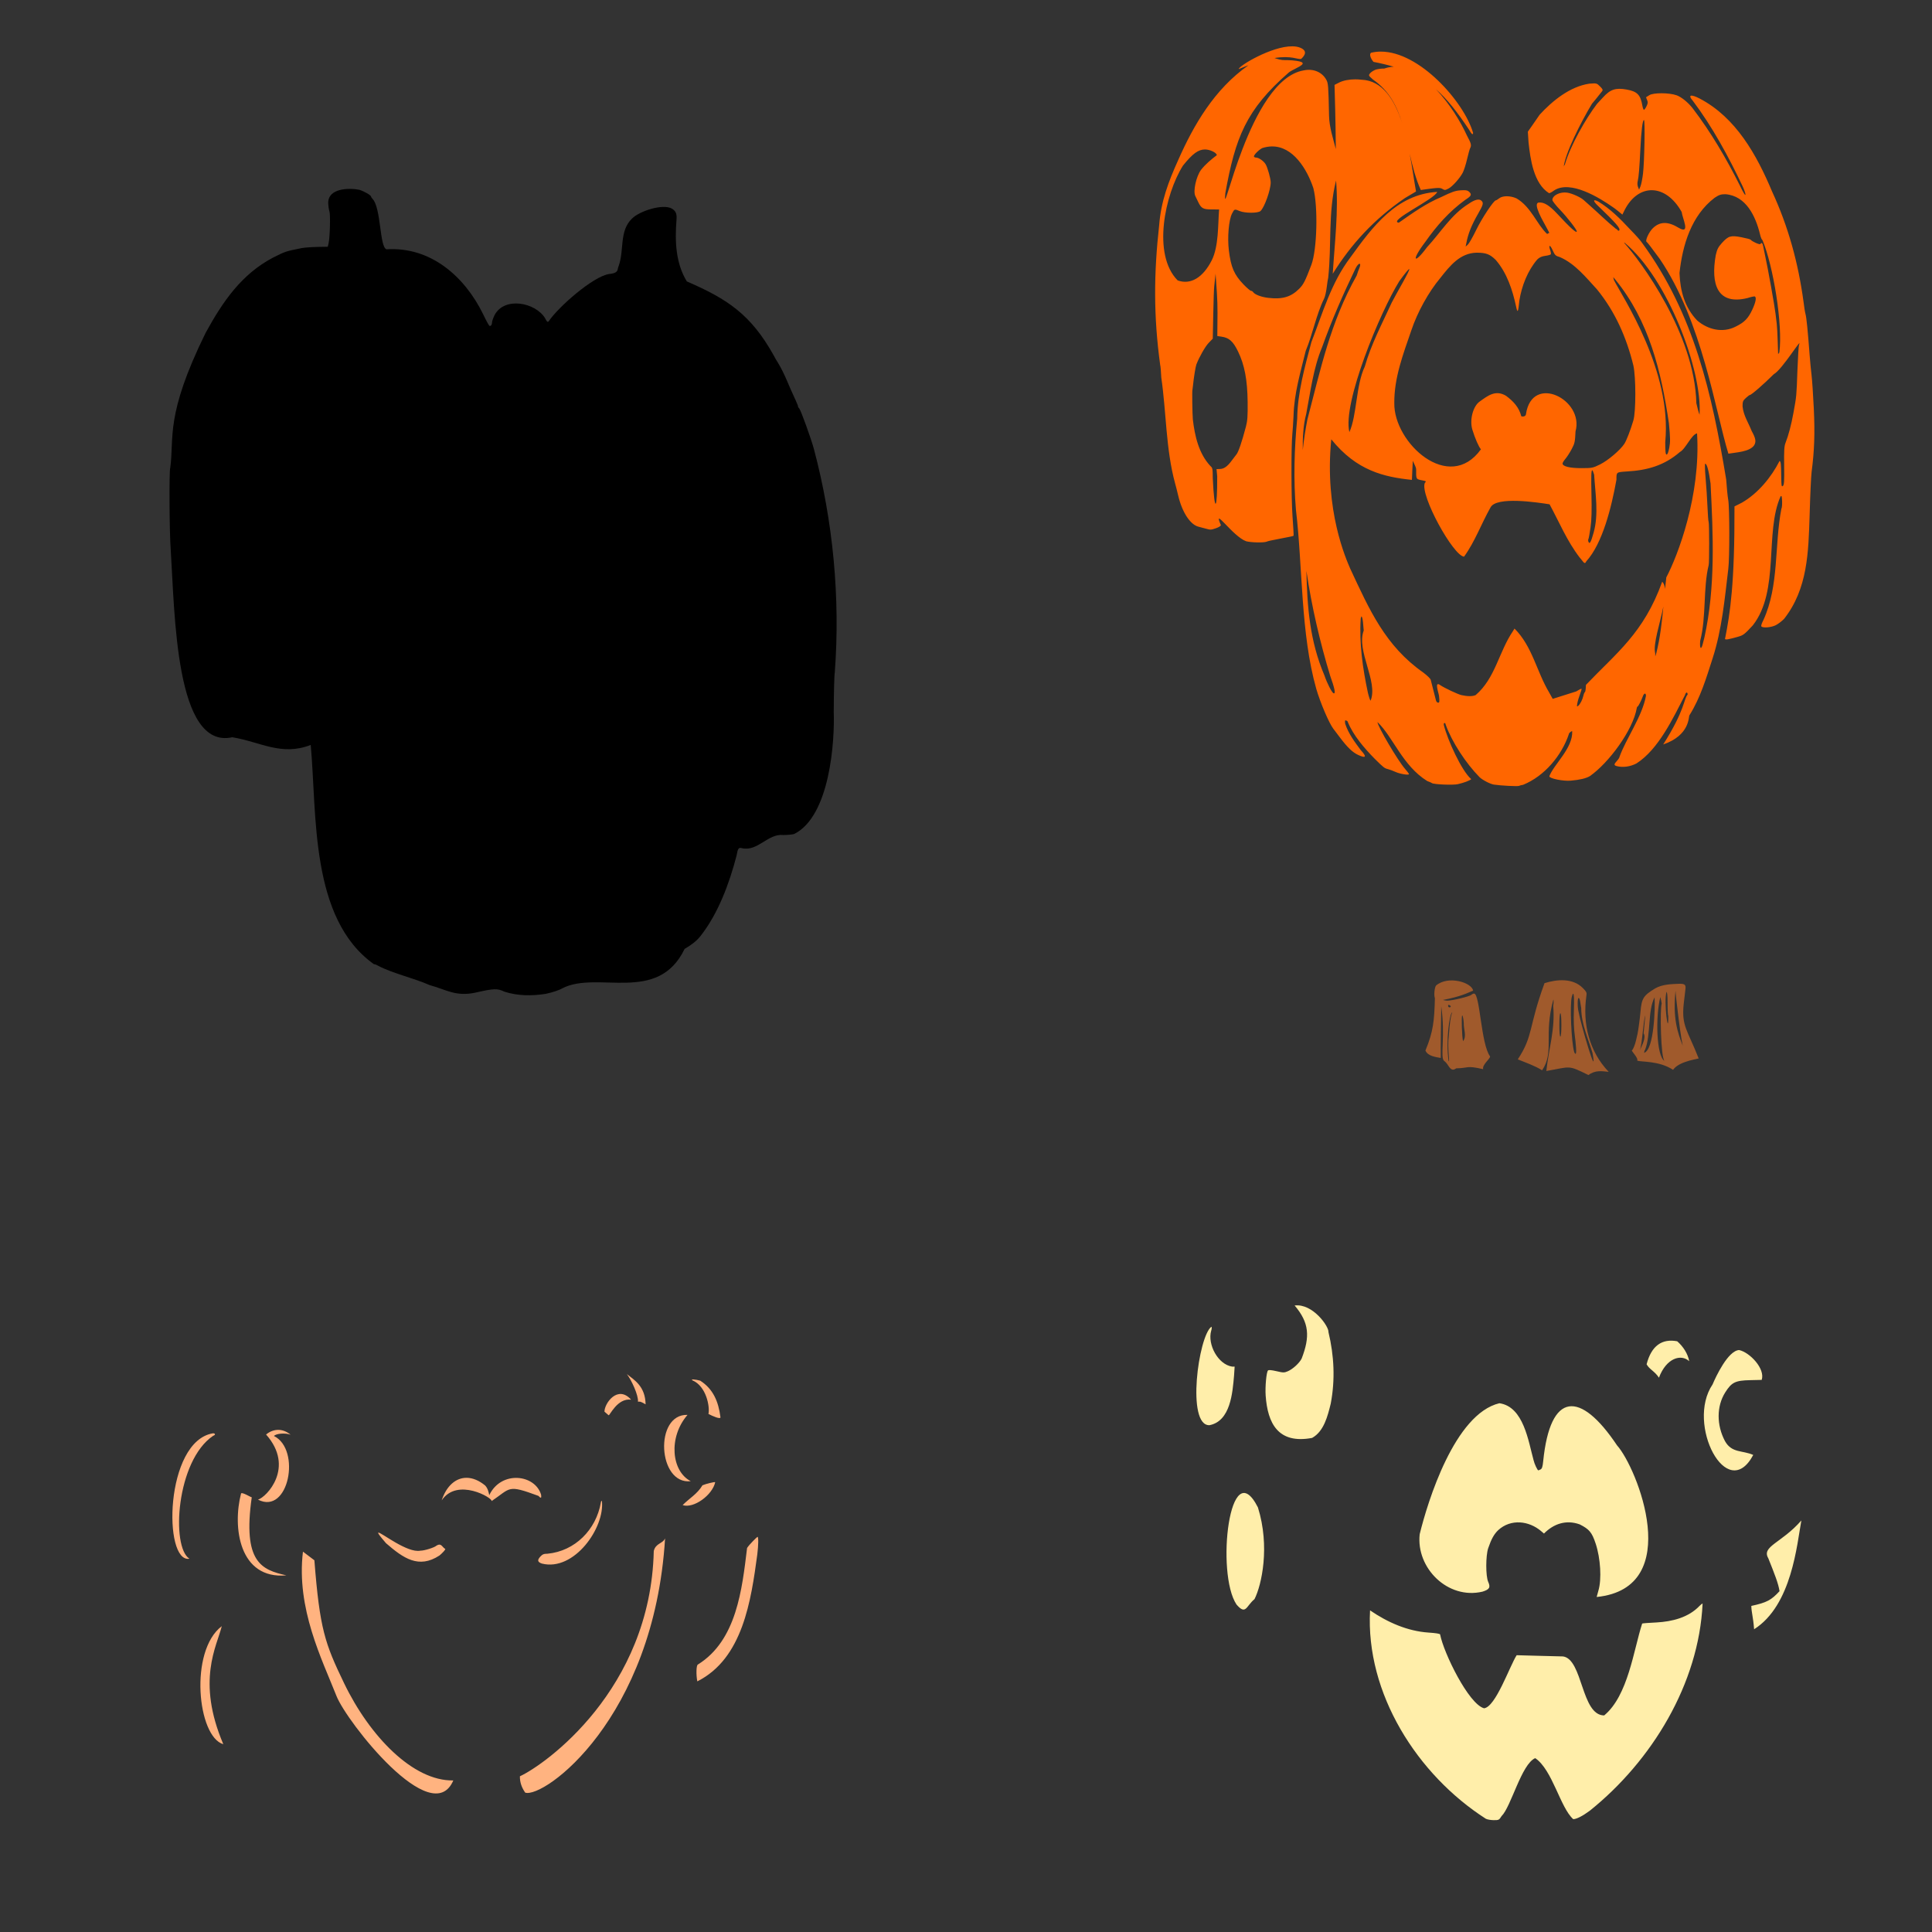 <?xml version="1.0" encoding="UTF-8" standalone="no"?>
<!-- Created with Inkscape (http://www.inkscape.org/) -->

<svg
   xmlns:dc="http://purl.org/dc/elements/1.1/"
   xmlns:cc="http://creativecommons.org/ns#"
   xmlns:rdf="http://www.w3.org/1999/02/22-rdf-syntax-ns#"
   xmlns:svg="http://www.w3.org/2000/svg"
   xmlns="http://www.w3.org/2000/svg"
   xmlns:sodipodi="http://sodipodi.sourceforge.net/DTD/sodipodi-0.dtd"
   xmlns:inkscape="http://www.inkscape.org/namespaces/inkscape"
   width="1080"
   height="1080"
   id="svg2"
   version="1.1"
   inkscape:version="0.47 r22583"
   sodipodi:docname="EeyoreAsTigger.svg">
  <rect width="100%" height="100%" fill="#333333" stroke="none"/>
  <defs
     id="defs4">
    <inkscape:perspective
       sodipodi:type="inkscape:persp3d"
       inkscape:vp_x="0 : 526.18109 : 1"
       inkscape:vp_y="0 : 1000 : 0"
       inkscape:vp_z="744.09448 : 526.18109 : 1"
       inkscape:persp3d-origin="372.04724 : 350.78739 : 1"
       id="perspective10" />
    <inkscape:perspective
       id="perspective2824"
       inkscape:persp3d-origin="0.5 : 0.33333333 : 1"
       inkscape:vp_z="1 : 0.5 : 1"
       inkscape:vp_y="0 : 1000 : 0"
       inkscape:vp_x="0 : 0.5 : 1"
       sodipodi:type="inkscape:persp3d" />
    <inkscape:perspective
       id="perspective3572"
       inkscape:persp3d-origin="0.5 : 0.33333333 : 1"
       inkscape:vp_z="1 : 0.5 : 1"
       inkscape:vp_y="0 : 1000 : 0"
       inkscape:vp_x="0 : 0.5 : 1"
       sodipodi:type="inkscape:persp3d" />
  </defs>
  <sodipodi:namedview
     id="base"
     pagecolor="#ffffff"
     bordercolor="#666666"
     borderopacity="1.0"
     inkscape:pageopacity="0.0"
     inkscape:pageshadow="2"
     inkscape:zoom="0.46018519"
     inkscape:cx="1055.5039"
     inkscape:cy="359.53584"
     inkscape:document-units="px"
     inkscape:current-layer="layer1"
     showgrid="false"
     inkscape:window-width="1024"
     inkscape:window-height="742"
     inkscape:window-x="1148"
     inkscape:window-y="-4"
     inkscape:window-maximized="1" />
  <g
     inkscape:label="Layer 1"
     inkscape:groupmode="layer"
     id="layer1"
     transform="translate(0,27.638)">
    <path
       style="fill:#000000"
       d="m 281.954,526.715 c -3.836,-1.9 -5.92,-1.83 -16.26,0.548 -11.005,2.325 -16.178,-1.68 -25.566,-4.241 -8.518,-3.828 -20.773,-6.54 -28.99,-10.913 -0.617,-0.421 -1.572,-0.765 -2.123,-0.765 -35.846,-25.516 -31.779,-83.516 -35.316,-122.564 -16.463,6.416 -28.212,-1.76 -43.866,-4.29 -31.82,7.037 -32.093,-68.882 -34.394,-104.793 -0.735,-9.081 -0.943,-44.692 -0.267,-45.786 2.317,-17.059 -3.012,-29.126 19.779,-75.496 9.562,-17.444 20.022,-32.769 37.726,-42.075 7.014,-3.502 6.891,-3.461 15.811,-5.256 1.563,-0.315 5.518,-0.621 8.788,-0.68 l 5.946,-0.108 0.467,-1.99 c 0.75,-3.19 1.083,-16.194 0.457,-17.84 -0.311,-0.817 -0.611,-2.881 -0.666,-4.585 -0.148,-8.326 11.511,-8.597 17.388,-7.42 2.776,0.857 6.548,3.042 6.556,3.797 0,0.212 0.324,0.724 0.714,1.137 4.997,4.967 3.948,26.953 7.896,28.327 24.815,-1.579 43.728,15.3 53.964,36.134 1.62,3.416 3.226,6.389 3.569,6.607 0.734,0.466 1.485,-0.535 1.498,-1.995 0.004,-0.567 0.64,-2.357 1.412,-3.979 5.53,-10.453 22.742,-7.072 28.196,1.68 0.985,2.035 1.369,2.39 2.01,1.858 5.286,-7.951 24.875,-25.219 33.901,-26.511 3.187,-0.306 4.514,-1.09 4.768,-2.816 0.068,-0.462 0.309,-1.267 0.537,-1.79 3.113,-8.656 0.178,-19.578 7.478,-26.433 4.126,-4.117 17.065,-8.368 22.196,-5.517 2.317,1.439 2.908,2.937 2.584,6.56 -0.895,11.649 -0.48,23.899 5.798,34.162 22.725,9.814 35.864,18.522 48.61,41.439 0.459,0.938 1.492,2.729 2.295,3.979 1.506,2.345 3.737,6.82 5.385,10.801 1.067,2.579 2.277,5.302 4.544,10.232 0.863,1.876 1.467,3.448 1.343,3.493 -0.124,0.045 0.19,0.557 0.699,1.137 0.901,1.027 6.652,16.971 8.172,22.656 10.719,40.303 14.783,83.211 11.662,124.777 -0.291,1.407 -0.554,11.383 -0.585,22.17 0.575,15.99 -2.007,58.226 -22.164,68.22 -1.094,0.307 -3.813,0.559 -6.042,0.561 -8.58,-0.958 -14.332,9.398 -23.093,7.348 -1.846,-0.525 -2.349,0.149 -2.988,4.002 -4.024,15.56 -10.264,32.498 -20.176,45.081 -2.042,2.609 -4.67,4.744 -8.911,7.239 -15.004,31.135 -48.729,11.843 -68.429,22.056 -1.509,0.943 -5.457,2.255 -9.156,3.045 -7.756,1.233 -15.665,1.191 -23.158,-1.204 z"
       id="path4074"
       sodipodi:nodetypes="cccccccccccscccsccscccssccccsccccccssssscccccccccccc" />
    <path
       id="path3578"
       style="fill:#a05a2c"
       d="m 872.253,538.76 c 0.346,0 0.574,2.558 0.574,6.537 0,3.979 -0.228,6.537 -0.574,6.537 -0.346,0 -0.559,-2.558 -0.559,-6.537 0,-3.979 0.213,-6.537 0.559,-6.537 z m 10.205,-8.53 c 0.298,0 0.673,0.826 0.83,1.842 0.157,1.016 0.438,2.74 0.619,3.835 0.113,9.265 3.904,16.87 6.295,25.015 3.183,17.189 -6.811,-17.059 -7.73,-22.796 -0.71,-2.476 -0.722,-7.896 -0.015,-7.896 z m -3.08,-2.34 c 0.484,-0.145 0.645,2.853 0.438,8.741 -0.221,6.272 -0.048,10.594 0.619,15.67 0.059,0.079 1.665,12.715 -0.438,8.198 -1.62,-5.41 -2.531,-26.678 -1.329,-30.979 0.288,-1.029 0.52,-1.574 0.71,-1.63 z m -15.987,-5.933 c -9.091,24.831 -6.116,29.216 -14.946,42.603 4.366,1.748 9.783,3.658 13.602,6.114 6.972,-10.359 0.755,-19.651 6.31,-39.599 0.191,0.313 0.145,1.979 -0.106,3.699 1.19,12.818 -2.574,24.132 -3.835,36.278 13.878,-2.368 11.784,-3.539 23.537,2.276 3.794,-2.879 7.533,-2.183 11.321,-1.793 -10.945,-11.485 -14.69,-26.859 -12.47,-42.467 0.3,-1.788 0.081,-2.256 -1.993,-4.393 -5.596,-5.633 -14.339,-4.941 -21.422,-2.717 z m 56.333,18.032 c 0.015,-0.012 -0.949,9.999 -0.936,10.009 1.568,2.427 -1.066,7.084 -2.129,9.466 1.358,-3.273 1.947,-16.627 3.065,-19.475 z m 5.208,-10.115 c 0.336,5.728 -0.242,29.098 -5.827,31.039 0,-0.686 0.248,-1.484 0.543,-1.781 3.269,-8.576 1.376,-21.961 5.284,-29.258 z m 3.201,-0.151 c 0.324,1.072 0.572,2.373 0.77,3.684 -1.045,2.832 -0.529,30.564 1.6,32.05 -4.612,-2.701 -5.14,-24.896 -2.37,-35.734 z m 3.487,-2.868 c 0.306,-0.119 0.559,1.991 0.559,6.235 0,3.762 0.178,7.016 0.393,7.231 0.201,12.981 -2.697,-8.461 -0.951,-13.466 z m 5.012,-0.725 c -0.166,0.899 3.35,30.939 4.41,31.706 -3.518,-8.696 -5.955,-16.482 -4.41,-31.706 z m 2.204,-3.835 c -4.682,0.202 -9.472,0.253 -13.632,2.612 -6.537,3.996 -7.505,5.529 -8.152,12.938 -0.336,3.847 -1.283,10.892 -1.676,12.5 -0.191,0.782 -0.539,2.318 -0.785,3.412 -0.578,2.572 -1.674,5.3 -2.28,5.676 -0.745,0.269 3.709,4.345 2.883,5.797 1.915,0.932 12.066,-0.109 20.064,5.178 3.565,-5.237 15.627,-6.199 14.266,-6.477 -6.243,-15.92 -9.697,-17.999 -8.288,-30.646 0.287,-2.658 0.683,-6.021 0.876,-7.488 0.357,-2.72 0.118,-3.54 -3.276,-3.502 z m -121.459,17.69 c 0.017,-0.014 0.041,-0.011 0.06,0 0.021,0.011 0.037,0.034 0.06,0.075 0.323,0.578 0.663,2.474 0.755,4.197 -0.138,3.536 1.777,7.183 -0.377,10.145 -0.655,-2.046 -1.042,-13.985 -0.498,-14.417 z m -5.646,-1.63 c 0.819,-0.254 -0.891,-1.699 -1.819,12.962 -0.986,6.917 0.736,15.076 -0.114,14.227 -1.729,-11.348 0.568,-26.766 1.932,-27.189 z m -1.781,-4.257 c 2.679,1.102 -0.827,2.459 -0.408,0.121 0.102,-0.102 0.246,-0.141 0.408,-0.121 z m -7.156,-10.855 c -0.859,0.949 -1.34,5.491 -0.679,7.111 -0.313,12.572 -0.911,18.75 -5.269,29.212 0,0.027 0,0.05 0,0.075 1.272,3.027 5.424,3.58 8.545,4.137 -0.103,-4.85 0.23,-24.052 0.257,-28.904 2.489,16.742 -0.846,28.793 1.691,30.61 0.456,0.175 1.481,1.361 2.28,2.627 1.508,2.389 2.645,2.775 4.408,1.464 7.325,-0.13 5.322,-1.762 15.056,0.462 -0.584,-2.51 3.67,-5.467 3.905,-7.101 -5.141,-6.813 -5.628,-34.827 -8.937,-35.163 -0.459,0 -1.137,0.306 -1.51,0.679 -0.91,0.91 -10.621,3.281 -13.481,3.291 -0.682,0.002 -1.584,-0.149 -2.461,-0.393 10.164,-1.964 13.131,-3.699 16.891,-5.21 -0.694,-4.513 -13.843,-8.662 -20.695,-2.897 z" />
    <path
       id="path5408"
       style="fill:#ffb380"
       d="m 123.975,881.397 c -18.312,13.84 -13.613,61.84 0.858,65.987 -15.16,-35.526 -3.603,-54.768 -0.858,-65.987 z m 16.755,-72.038 c -0.649,-0.048 -5.366,-3.055 -5.975,-2.148 -4.879,18.76 -1.125,48.174 25.337,45.789 -13.774,-3.079 -24.549,-7.175 -19.362,-43.641 z m -21.681,-35.77 c -27.019,4.411 -27.915,72.79 -13.148,70.111 -10.376,-6.503 -7.381,-54.826 13.253,-68.722 1.398,-0.444 1.33,-1.389 -0.106,-1.389 z m 29.695,0.679 c 16.272,18.347 0.249,35.049 -4.523,36.393 17.155,8.833 24.244,-28.019 8.931,-35.563 1.134,-1.398 6.218,-1.854 9.281,-0.726 -4.872,-4.072 -10.199,-3.064 -13.689,-0.104 z m 20.611,65.472 c -3.844,31.793 10.643,60.162 18.735,80.692 5.673,14.393 53.336,75.209 65.309,47.208 -22.529,0.428 -46.774,-24.713 -61.081,-54.409 -10.653,-22.11 -13.572,-30.146 -16.576,-68.66 -3.187,-2.434 -6.374,-4.85 -6.386,-4.831 z m 202.432,-7.443 c -1.281,3.072 -5.269,2.617 -6.326,7.111 -1.808,77.617 -60.837,119.472 -74.835,125.907 -0.051,3.476 1.053,6.367 2.959,9.134 10.335,3.431 71.99,-40.973 78.201,-142.151 z M 260.963,798.467 c -6.191,-0.103 -11.437,4.59 -14.07,12.636 8.709,-13.033 28.742,-1.278 27.914,0.377 10.955,-7.393 8.602,-9.377 26.178,-2.914 1.369,1.512 1.784,1.336 1.495,-0.634 -3.345,-11.427 -22.317,-13.731 -28.986,0.242 -0.397,-1.889 -0.762,-3.706 -2.265,-5.39 -3.522,-2.897 -7.023,-4.264 -10.266,-4.318 z m 75.499,12.878 c -0.313,0 -0.579,0.449 -0.589,0.996 -2.644,15.103 -14.397,27.094 -29.816,28.563 -2.025,0 -2.804,0.317 -3.97,1.57 -1.865,2.004 -1.632,3.092 0.845,3.94 17.996,4.532 35.279,-20.049 33.53,-35.07 z m -124.911,17.754 c -0.588,0.041 0.514,1.629 4.242,5.933 9.707,8.417 18.256,14.436 29.846,6.881 1.106,-0.865 4.204,-3.846 2.989,-3.846 -1.624,-1.145 -2.054,-3.277 -4.605,-1.706 -1.057,1.057 -6.707,2.838 -9.013,2.838 -7.336,1.47 -21.836,-10.211 -23.46,-10.1 z m 188.246,-28.183 c -0.29,-0.29 -5.464,0.976 -7.111,1.741 -2.98,4.941 -7.229,7.168 -11.092,11.063 6.165,2.083 16.69,-5.626 18.203,-12.803 z m -8.389,-56.765 c -2.348,-0.648 -5.885,-1.052 -4.215,-0.117 7.547,3.243 9.728,14.572 8.836,18.729 2.39,1.282 6.732,3.124 6.714,1.873 -1.118,-8.809 -4.06,-15.825 -11.336,-20.484 z m 31.915,97.207 c 0.661,-5.456 0.719,-9.926 0.128,-9.9 -0.234,0.01 -4.604,4.293 -5.833,6.237 -2.788,22.935 -5.785,51.673 -27.467,65.128 -1.014,0.389 -1.039,5.992 -0.35,9.433 25.443,-12.753 30.069,-45.316 33.522,-70.898 z m -37.169,-40.996 c -10.844,-5.506 -12.677,-24.571 -1.824,-37.074 -18.741,-0.635 -16.664,39.212 1.824,37.074 z m -48.254,-38.871 2.314,2.003 c 0.57,0.493 4.785,-9.738 12.568,-8.704 -7.448,-8.446 -14.927,2.041 -14.882,6.702 z m 12.515,-21.007 c 2.609,3.368 6.528,11.852 6.215,15.431 1.316,0.109 0.677,-0.555 4.267,1.477 -0.213,-10.037 -6.096,-13.434 -10.482,-16.908 z" />
    <path
       id="path5406"
       style="fill:#ffeeaa"
       d="m 927.361,742.505 c 4.116,-11.024 12.389,-13.434 16.908,-9.224 -0.734,-4.263 -3.483,-8.329 -6.703,-11.141 -8.461,-1.581 -14.416,2.426 -17.103,12.862 1.507,2.85 4.555,3.863 6.897,7.503 z m 44.822,-15.459 c -6.227,0.328 -13.018,14.884 -14.84,19.218 -15.032,22.152 8.137,66.825 22.736,39.418 -6.183,-2.709 -11.985,-0.928 -15.806,-7.73 -4.758,-8.994 -4.717,-19.46 0.091,-27.144 3.582,-5.725 5.683,-6.763 14.01,-6.929 3.283,-0.066 6.183,-0.137 6.431,-0.151 2.066,-6.242 -6.65,-15.385 -12.621,-16.682 z m 16.31,116.4 c 3.549,8.892 5.632,14.092 6.278,18.385 -4.595,4.969 -6.987,6.352 -15.776,8.25 0.107,3.854 1.008,5.862 1.562,13.042 21.149,-13.393 23.958,-47.611 26.419,-60.815 -11.127,12.73 -22.439,14.429 -18.483,21.138 z M 839.386,987.574 c 5.363,-5.272 11.1,-29.063 18.807,-32.404 9.656,6.533 13.981,27.669 21.251,34.108 1.837,0 5.255,-1.748 9.351,-4.783 34.629,-27.851 60.895,-70.895 62.966,-115.731 -0.256,0 -1.015,0.576 -1.686,1.279 -6.229,6.57 -15.336,8.792 -24.111,9.279 -4.155,0.191 -7.748,0.467 -7.984,0.613 -4.778,14.73 -7.852,40.282 -21.233,51.36 -12.91,-0.046 -11.884,-31.423 -23.013,-32.983 -0.757,-0.005 -6.899,-0.16 -13.648,-0.344 l -12.272,-0.335 c -4.06,6.486 -11.763,28.927 -18.209,29.666 -8.596,-2.297 -22.568,-30.865 -24.566,-41.264 -0.028,-0.404 -2.385,-0.789 -6.439,-1.051 -11.847,-0.796 -22.962,-5.736 -32.728,-12.419 -2.556,46.495 26.481,91.973 64.704,116.48 0.782,0.425 2.761,0.78 4.398,0.788 2.861,0.015 3.033,-0.074 4.411,-2.256 z m 64.572,-207.206 c -20.681,-30.941 -37.37,-30.118 -41.301,8.797 -0.299,3.034 -0.652,4.17 -1.422,4.583 -0.563,0.301 -1.15,0.548 -1.304,0.548 -0.495,0 -2.191,-3.632 -2.654,-5.685 -2.923,-10.563 -5.531,-29.902 -19.109,-31.834 -25.008,5.96 -40.081,54.94 -44.554,73.231 -2.092,18.878 15.7,36.671 35.107,32.101 3.925,-1.237 4.587,-2.374 3.19,-5.481 -1.433,-3.188 -1.425,-14.648 0.013,-18.845 1.752,-5.114 3.251,-7.812 5.586,-10.055 7.057,-6.469 17.221,-5.274 24.029,0.579 l 1.554,1.325 c 5.367,-5.448 12.313,-7.871 19.947,-5.143 5.386,2.705 6.861,4.476 8.94,10.736 2.751,8.282 3.434,19.952 1.54,26.319 -0.539,1.813 -0.981,3.412 -0.981,3.553 49.639,-5.027 22.515,-72.43 11.419,-84.728 z M 733.474,776.167 c 6.648,-3.678 8.704,-12.279 10.405,-19.106 2.551,-13.33 1.918,-26.914 -1.265,-40.077 0.31,-3.08 -8.811,-16.122 -18.909,-14.848 8.206,9.649 8.668,17.396 3.931,29.666 -1.256,2.531 -4.93,5.897 -7.755,7.106 -1.982,0.848 -2.461,0.844 -6.319,-0.048 -2.8,-0.647 -4.362,-0.777 -4.746,-0.393 -0.891,0.891 -1.644,9.012 -1.303,14.046 1.096,15.528 6.977,27.208 25.961,23.654 l 0,0 z m -32.187,90.103 c 3.99,-7.925 8.741,-29.281 1.909,-51.232 -15.841,-31.221 -23.637,36.775 -11.981,54.264 5.305,6.142 5.292,0.929 10.071,-3.032 z m -11.441,-124.984 0.327,-4.974 -1.394,0 c -7.91,-1.21 -13.856,-12.353 -11.738,-19.992 0.357,-1.024 0.42,-2.037 0.144,-2.313 -7.295,5.318 -14.068,55.38 -1.099,55.051 11.802,-2.282 12.915,-18.175 13.761,-27.772 z" />
    <path
       id="path3666"
       style="fill:#ff6600"
       d="m 818.333,78.676 c -0.504,-4.8e-4 -1.113,0.028 -1.827,0.075 -2.948,0.196 -4.846,0.853 -10.839,3.759 -8.586,3.592 -16.143,9.029 -23.732,14.342 -6.471,-0.843 20.285,-13.233 21.468,-17.225 -22.78,1.353 -36.193,19.558 -48.461,36.549 -10.916,14.357 -15.543,31.232 -21.875,47.464 -3.686,13.836 -7.766,28.355 -7.926,42.814 -1.625,16.841 -2.136,34.032 -0.694,50.967 3.803,32.023 2.554,68.917 11.368,100.061 2.278,7.785 7.136,19.143 9.511,22.238 0.451,0.587 2.078,2.738 3.608,4.771 4.333,5.755 7.122,8.42 10.356,9.919 4.353,2.017 4.865,1.03 1.404,-2.702 -3.412,-4.586 -6.88,-9.168 -8.726,-14.765 -0.247,-1.799 -0.146,-2.09 0.619,-1.797 0.501,0.192 0.87,0.52 0.815,0.725 3.051,7.605 9.367,14.829 14.961,20.547 5.197,5.142 5.51,5.387 7.624,5.918 0.917,0.23 2.776,0.927 4.121,1.54 2.518,1.147 7.534,1.953 7.518,1.208 -0.005,-0.23 -0.994,-1.548 -2.204,-2.929 -4.037,-4.608 -15.399,-23.895 -15.399,-26.133 8.723,8.247 13.974,24.393 27.854,32.971 1.094,0.359 2.245,0.864 2.566,1.117 0.974,0.766 11.73,1.212 14.478,0.604 3.31,-0.733 6.694,-1.999 7.503,-2.808 -5.437,-4.683 -13.244,-21.999 -15.278,-30.103 -0.182,-0.748 -0.039,-1.283 0.332,-1.283 0.349,0 0.634,0.392 0.634,0.861 3.547,9.845 11.366,21.726 19.007,29.469 1.777,1.649 5.954,3.792 7.986,4.106 3.775,0.585 13.225,1.075 13.98,0.725 0.493,-0.229 1.547,-0.498 2.34,-0.604 11.908,-4.865 21.502,-16.222 25.589,-28.382 -0.121,-0.481 1.54,-1.857 1.857,-1.54 0.408,9.52 -10.288,18.465 -12.787,25.151 0,1.257 7.696,2.822 12.017,2.446 5.016,-0.436 8.592,-1.289 10.643,-2.536 10.425,-7.275 24.076,-25.513 26.238,-38.119 0,-0.318 0.188,-0.651 0.423,-0.755 0.474,-0.21 2.08,-3.324 2.959,-5.737 0.699,-1.917 1.736,-2.041 1.736,-0.211 -2.165,11.624 -11.173,23.901 -14.78,34.043 0,0.394 -0.653,1.406 -1.434,2.249 -1.754,1.891 -1.777,2.489 -0.136,2.929 3.406,0.913 7.52,0.356 11.066,-1.495 12.377,-7.948 20.44,-25.323 27.114,-38.225 0.43,-1.715 1.464,-1.899 1.464,-0.257 -2.253,2.496 -1.338,8.513 -13.663,27.884 15.128,-5.179 14.112,-15.683 14.659,-16.289 6.173,-9.831 9.425,-20.843 12.953,-31.809 5.269,-16.28 6.752,-33.186 8.786,-50.046 0.769,-6.142 0.735,-34.409 -0.045,-38.633 -0.34,-1.84 -0.851,-6.945 -1.132,-11.338 -8.013,-48.409 -18.031,-92.565 -46.845,-132.036 -1.052,-1.591 -3.389,-4.228 -7.111,-8.031 -5.274,-5.686 -10.86,-11.253 -17.527,-15.293 -2.993,-1.561 -3.169,-0.504 -0.362,2.189 10.535,10.108 13,12.982 12.002,13.98 -0.235,0.235 -0.598,0.154 -0.815,-0.181 -0.217,-0.335 -0.707,-0.705 -1.072,-0.83 -5.107,-4.099 -9.73,-8.775 -14.659,-13.089 -1.238,-1.055 -2.674,-2.339 -3.201,-2.853 -1.593,-1.556 -6.541,-3.798 -9.3,-4.212 -3.958,-0.594 -8.273,1.551 -8.273,4.121 0,0.563 2.006,3.108 4.454,5.646 3.788,3.928 9.194,10.895 9.194,11.851 0,1.341 -3.536,-1.831 -10.945,-9.813 -4.322,-4.657 -7.396,-6.549 -10.19,-6.28 -3.923,0.272 2.655,10.958 4.152,13.874 l 1.63,3.05 -1.238,0.649 c -5.702,-5.32 -8.94,-15.146 -17.12,-19.898 -3.415,-1.556 -7.703,-1.574 -9.647,-0.045 -0.795,0.625 -1.654,1.149 -1.917,1.162 -1.188,0.06 -7.783,10.01 -10.93,16.501 -1.909,3.936 -4.025,7.645 -4.695,8.243 l -1.223,1.087 0.332,-1.706 c 1.056,-5.57 2.897,-10.192 6.688,-16.773 2.793,-4.848 3.065,-5.903 1.872,-7.095 -1.325,-1.325 -3.692,-0.769 -7.277,1.706 -9.794,6.085 -15.639,16.064 -23.204,24.215 -7.385,10.009 -9.01,7.629 -1.012,-2.899 6.307,-8.99 13.393,-17.065 22.343,-23.536 3.509,-2.245 3.873,-3.024 2.144,-4.589 -0.667,-0.604 -1.356,-0.844 -2.868,-0.845 z m 89.811,29.348 c 24.165,20.024 43.48,71.37 41.924,96.181 -0.46,-1.049 -1.268,-3.96 -1.796,-6.461 -0.95,-39.051 -31.374,-79.7 -40.354,-89.614 0.043,-0.071 0.129,-0.108 0.226,-0.106 z m -41.848,1.812 c 0.289,-0.017 0.9,0.764 1.615,2.355 1.291,2.871 1.632,3.188 4.106,3.91 8.416,3.621 14.643,11.44 20.728,18.041 10.165,12.492 16.506,26.899 20.335,42.573 1.45,6.59 1.439,25.822 -0.015,30.692 -1.653,5.536 -3.859,11.246 -5.057,13.074 -2.275,3.47 -9.122,9.291 -13.466,11.443 -4.163,2.062 -4.488,2.114 -10.553,2.129 -6.467,0.016 -10.51,-0.981 -10.507,-2.597 4.8e-4,-0.407 0.72,-1.582 1.6,-2.612 0.88,-1.03 2.454,-3.464 3.487,-5.405 1.72,-3.23 1.89,-4.067 2.159,-9.919 4.978,-17.751 -24.24,-32.486 -27.687,-9.722 -0.029,1.102 -1.357,1.725 -2.627,1.238 -1.191,-4.82 -4.305,-8.301 -8.515,-11.413 -5.885,-3.54 -10.218,-0.042 -14.704,3.17 -3.754,2.556 -5.788,10.304 -4.137,15.731 1.472,4.838 3.6,9.721 4.801,10.99 -17.86,24.888 -48.818,-3.693 -48.43,-25.815 -0.143,-14.1 4.987,-27.474 9.496,-40.595 3.418,-10.24 9.618,-21.453 16.244,-29.378 5.467,-6.943 11.066,-13.921 20.275,-14.115 5.273,0 7.474,0.847 10.719,4.091 6.265,7.25 9.365,16.821 11.353,26.042 0.827,3.923 1.157,3.295 1.827,-3.412 1.301,-8.127 4.646,-16.717 10.024,-22.947 1.197,-1.17 2.488,-1.745 4.469,-2.008 1.529,-0.203 2.914,-0.593 3.08,-0.861 0.165,-0.268 0.02,-1.282 -0.317,-2.249 -0.558,-1.601 -0.591,-2.414 -0.302,-2.431 z m -106.326,9.964 c 0.237,-0.007 0.393,0.202 0.393,0.664 0,0.463 -0.23,1.284 -0.498,1.827 -0.269,0.543 -0.935,2.387 -1.479,4.106 -14.691,26.156 -20.095,52.08 -27.536,80.451 -1.123,5.615 -1.977,11.325 -2.597,17.105 -0.103,-7.029 0.269,-13.926 1.917,-20.154 2.408,-12.417 3.942,-25.577 8.907,-37.41 5.32,-14.916 11.766,-29.638 18.66,-43.932 0.765,-1.596 1.712,-2.642 2.234,-2.657 z m 27.763,2.974 c 1.038,-0.132 -7.239,13.751 -9.722,18.69 -5.38,11.783 -11.417,23.053 -15.082,35.809 -4.98,10.417 -4.417,27.498 -8.62,36.64 -3.962,-16.176 17.152,-67.082 27.929,-84.406 3.53,-4.799 5.12,-6.685 5.495,-6.733 z m 114.086,4.484 1.178,1.419 c 18.814,23.113 25.577,50.868 29.937,80.269 0.78,8.251 0.817,10.44 0.211,13.663 -0.464,2.469 -1.005,3.85 -1.495,3.85 -0.594,0 -0.762,-1.54 -0.77,-6.975 3.882,-39.861 -23.833,-81.041 -28.714,-90.611 l -0.347,-1.615 z m -50.77,69.204 c -0.096,0.057 -0.213,0.127 -0.287,0.166 0.145,-0.028 0.246,-0.085 0.287,-0.166 z m 97.616,18.161 c 2.145,34.754 -10.804,68.436 -17.195,80.511 -0.262,2.148 -0.479,4.314 -0.694,6.477 -0.177,-1.75 -0.672,-3.163 -1.585,-4.106 -10.307,28.762 -25.669,39.885 -42.633,57.7 0,1.061 -0.24,3.777 -0.528,3.955 -0.289,0.178 -0.685,1.101 -0.891,2.038 -0.491,2.238 -1.791,4.787 -2.899,5.707 -0.787,0.653 -0.845,0.493 -0.483,-1.495 0.224,-1.232 0.901,-3.486 1.495,-5.012 0.594,-1.526 0.962,-2.888 0.83,-3.019 -0.132,-0.132 -1.47,0.541 -2.974,1.495 l -13.134,4.152 -2.023,-3.623 c -7.054,-11.832 -9.34,-25.714 -19.339,-35.674 -0.071,0.123 -0.437,0.733 -0.815,1.359 -7.96,11.641 -9.875,26.395 -20.894,35.825 -1.671,0.782 -4.525,0.789 -7.956,0.015 -2.031,-0.458 -9.648,-4.052 -11.851,-5.586 -3.461,-2.494 -0.897,4.23 -0.679,6.009 0.351,3.28 0.284,3.804 -0.498,3.804 -0.499,0 -1.043,-0.565 -1.208,-1.268 -0.951,-3.846 -1.967,-7.676 -2.929,-11.519 -0.155,-0.625 -1.978,-2.407 -4.046,-3.97 -21.321,-14.9 -30.181,-35.048 -41.003,-58.273 -2.133,-5.043 -14.506,-32.324 -10.538,-72.193 14.219,17.651 29.577,21.073 45.079,22.69 l 0.257,-6.084 c 0.061,-1.508 0.151,-3.123 0.242,-4.589 1.02,2.109 1.869,3.988 1.857,4.635 0,5.94 -0.249,5.556 3.865,6.386 1.777,0.358 1.841,0.438 0.966,1.404 -2.71,6.96 16.027,40.846 21.966,41.154 6.123,-8.452 9.676,-18.481 14.78,-27.506 3.245,-6.342 26.203,-2.819 33.017,-1.751 5.445,10.045 9.699,20.466 16.818,29.741 1.886,2.02 2.736,4.413 3.699,2.159 9.163,-10.127 14.095,-30.292 16.863,-45.638 0.007,-4.353 -0.189,-4.199 5.978,-4.635 11.241,-0.625 20.797,-3.314 29.514,-10.885 3.116,-1.579 6.529,-9.909 9.571,-10.387 z m 4.544,16.954 c 0.976,0 2.019,3.862 3.004,11.081 1.449,28.554 2.808,57.971 -3.457,86.112 -0.213,0.782 -0.614,2.39 -0.906,3.563 -0.925,3.718 -1.826,2.568 -1.419,-1.812 3.458,-13.254 1.573,-29.488 4.725,-42.241 0.384,-0.646 0.369,-23.549 -0.015,-24.17 -0.185,-0.299 -0.473,-4.094 -0.649,-8.439 -0.176,-4.345 -0.644,-11.547 -1.042,-16.003 -0.397,-4.455 -0.508,-8.092 -0.242,-8.092 z m -63.15,3.669 c 0.252,0.041 0.606,0.909 1.072,2.461 0.653,10.62 2.659,22.089 -0.317,32.518 -1.492,5.363 -2.237,6.615 -2.899,4.891 -0.182,-0.474 -0.173,-1.114 0.015,-1.419 0.189,-0.305 0.724,-3.189 1.178,-6.416 0.616,-4.38 0.737,-9.235 0.513,-19.143 -0.206,-9.116 -0.118,-12.982 0.438,-12.893 z m -159.769,56.235 c 2.961,20.254 7.687,40.118 13.24,58.515 2.6,7.256 3.214,10.336 1.963,9.919 -0.941,-0.314 -3.651,-5.579 -5.133,-9.994 -8.222,-19.23 -9.66,-38.593 -10.07,-58.44 z m 199.549,19.913 c -0.835,8.821 -1.813,17.637 -3.986,26.193 l -0.543,1.706 -0.045,-1.751 c -1.286,-4.971 2.648,-16.516 4.574,-26.148 z m -168.782,5.556 c 0.113,-0.045 0.237,0.236 0.453,0.8 0.251,0.656 0.613,3.843 0.815,7.095 -4.264,11.302 8.207,28.591 3.85,39.176 -0.242,0 -0.928,-1.985 -1.51,-4.408 -2.901,-13.635 -4.914,-27.54 -4.016,-41.516 0.19,-0.727 0.295,-1.102 0.408,-1.147 z M 722.484,-1.744 c -11.639,-0.17 -30.33,11.141 -30.012,12.727 1.922,-0.809 3.725,-1.51 5.435,-2.144 -19.006,13.291 -30.665,33.428 -39.312,53.05 -5.445,12.019 -9.627,23.227 -10.613,36.338 -2.995,26.985 -3.201,50.601 0.574,78.201 0.182,0.469 0.456,3.603 0.604,6.96 2.856,19.566 2.503,40.035 7.745,59.27 0.284,0.938 1.07,4.01 1.736,6.824 2.181,9.217 6.67,16.114 11.277,17.301 1.121,0.289 2.937,0.77 4.031,1.072 2.8,0.772 2.911,0.768 5.873,-0.242 1.513,-0.516 2.657,-1.256 2.657,-1.721 -4.873,-11.022 6.607,6.352 14.131,9.043 2.871,0.735 9.871,0.875 11.443,0.226 0.862,-0.355 2.174,-0.654 6.824,-1.54 6.406,-1.22 8.032,-1.57 8.228,-1.766 0.115,-0.116 -0.143,-4.935 -0.574,-10.719 -0.748,-10.039 -0.804,-39.526 -0.091,-46.332 0.164,-1.563 0.454,-6.041 0.649,-9.949 0.317,-12.543 3.867,-24.313 6.824,-36.383 3.918,-9.386 5.804,-20.069 10.296,-29.258 0.485,-0.929 1.13,-3.755 1.434,-6.265 0.304,-2.51 0.68,-4.905 0.83,-5.329 1.999,-18.736 -0.182,-36.205 4.393,-54.363 1.428,17.442 -0.786,34.761 -1.857,52.159 10.126,-16.347 22.994,-30.495 40.354,-42.331 3.283,-1.925 6.076,-3.584 6.205,-3.684 -1.019,-5.497 -2.034,-13.125 -3.563,-21.166 1.577,6.952 3.312,13.904 6.22,20.35 4.922,-0.681 10.292,-1.611 11.609,-0.861 1.864,1.063 1.819,1.073 3.88,0.045 2.11,-1.053 6.256,-5.661 7.941,-8.816 0.659,-1.235 1.748,-4.612 2.415,-7.503 0.668,-2.891 1.451,-5.692 1.736,-6.235 0.863,-1.643 0.615,-2.614 -1.812,-7.141 -3.655,-8.018 -9.869,-18.046 -17.316,-25.846 6.296,5.529 12.034,12.836 18.584,22.736 1.364,2.45 2.189,3.072 2.189,1.63 -5.131,-17.398 -29.983,-45.471 -51.646,-45.381 -1.836,0.008 -3.644,0.213 -5.42,0.649 -0.974,0.808 -0.398,2.933 1.389,5.088 4.126,0.799 7.879,1.694 11.338,2.717 -1.755,0.064 -3.511,0.392 -5.254,1.011 -1.566,9.6e-4 -3.125,0.181 -4.665,0.559 -1.236,0.43 -2.712,1.357 -3.276,2.053 -1.014,1.253 -0.999,1.285 1.661,3.608 8.939,6.154 13.315,14.795 16.244,24.351 -4.236,-13.068 -10.979,-23.891 -22.751,-24.321 -1.139,-0.142 -2.302,-0.211 -3.442,-0.211 -3.419,-4.8e-4 -6.694,0.616 -8.967,1.751 l -2.657,1.344 0.377,13.919 c 0.145,5.315 0.269,13.881 0.347,21.981 -1.478,-5.826 -3.651,-12.138 -3.789,-18.675 -0.358,-16.887 -0.446,-18.15 -1.57,-20.154 -2.408,-4.293 -7.309,-6.31 -12.56,-5.178 -30.743,5.076 -45.838,88.87 -43.856,68.69 5.621,-31.128 11.496,-46.614 35.477,-67.498 0.396,-0.382 2.358,-1.504 4.363,-2.491 5.179,-2.55 4.554,-3.662 -2.431,-4.303 -0.916,-0.084 -1.869,-0.132 -2.853,-0.136 -0.328,-10e-4 -0.662,0.008 -0.996,0.015 -2.4,0.048 -4.299,-0.587 -6.054,-1.193 9.613,-1.51 12.918,0.949 14.9,0.513 2.291,-2.134 3.497,-4.551 -0.408,-6.22 -1.299,-0.555 -2.806,-0.806 -4.469,-0.83 z M 710.95,54.219 c 11.88,-0.177 19.717,12.761 23.219,23.294 2.704,10.456 2.077,34.504 -1.117,42.92 -3.45,9.09 -4.414,10.966 -6.809,13.361 -4.598,4.598 -9.356,5.991 -17.286,5.073 -3.895,-0.451 -7.577,-1.859 -8.454,-3.231 -0.25,-0.391 -0.789,-0.71 -1.193,-0.71 -0.404,0 -2.284,-1.602 -4.167,-3.563 -5.267,-5.485 -7.04,-9.601 -8.198,-19.007 -0.894,-7.261 -0.056,-17.036 1.766,-20.607 1.326,-2.599 1.379,-2.615 4.242,-1.419 3.027,1.265 10.272,1.265 11.67,0 2.213,-2.003 5.723,-11.871 5.707,-16.033 -0.008,-2.104 -1.76,-8.354 -2.853,-10.145 -1.095,-1.795 -3.822,-3.699 -5.299,-3.699 -0.48,0 -1.012,-0.216 -1.178,-0.483 -0.431,-0.698 2.467,-3.739 4.605,-4.831 1.862,-0.606 3.647,-0.896 5.344,-0.921 z m -37.334,1.691 c 2.781,0 6.582,1.85 6.582,3.201 -3.109,2.371 -6.252,4.949 -8.816,8.198 -2.72,3.685 -4.523,11.921 -3.201,14.614 0.267,0.543 0.977,2.01 1.57,3.261 1.726,3.639 2.752,4.236 7.533,4.257 l 4.197,0.015 c -0.669,8.628 -0.187,20.587 -4.106,28.427 -4.948,9.747 -11.884,13.832 -19.052,11.232 -14.319,-14.46 -7.18,-48.03 2.959,-64.176 5.37,-6.681 8.573,-9.028 12.334,-9.028 z m 5.903,69.445 c 0.464,6.81 1.132,14.46 1.072,22.071 l -0.106,12.787 2.28,0.332 c 4.299,0.603 6.513,2.565 9.269,8.213 3.674,7.526 5.275,15.904 5.405,28.352 0.082,7.895 -0.098,10.48 -0.951,13.708 -2.32,8.777 -4.211,14.294 -5.344,15.61 -0.412,0.478 -1.577,2.004 -2.582,3.382 -2.394,3.284 -4.319,4.66 -6.627,4.725 l -1.887,0.06 0.377,4.031 c 0.093,19.099 -1.525,21.374 -2.476,1.087 -0.023,-5.325 -0.121,-5.87 -1.313,-6.824 -6.549,-7.022 -8.743,-16.843 -9.828,-26.042 -0.276,-2.787 -0.464,-16.486 -0.226,-16.486 0.037,0 0.181,-1.16 0.317,-2.566 0.41,-4.223 1.41,-10.442 1.872,-11.655 1.588,-4.168 4.944,-10.073 6.884,-12.092 l 2.295,-2.37 0.272,-13.798 c 0.15,-7.588 0.394,-14.566 0.543,-15.504 0.132,-0.826 0.452,-3.866 0.755,-7.02 z M 971.03,328.462 c 3.478,-0.943 3.946,-1.289 8.799,-6.508 15.162,-19.343 6.528,-51.897 15.507,-72.077 0.609,-0.609 0.763,-0.12 0.867,2.743 0.069,1.916 -0.111,3.783 -0.4,4.149 -3.976,20.556 -1.161,42.85 -10.081,62.292 -0.837,1.537 -1.35,3.073 -1.14,3.413 0.653,1.056 5.427,0.699 8.03,-0.601 1.342,-0.67 3.458,-2.269 4.701,-3.553 13.208,-16.817 13.608,-37.199 14.273,-57.759 0.308,-11.099 0.813,-22.099 1.121,-24.444 1.54,-11.72 1.881,-21.573 1.222,-35.366 -0.363,-7.593 -0.926,-15.98 -1.252,-18.638 -0.326,-2.658 -0.805,-7.646 -1.065,-11.085 -1.059,-14.002 -1.772,-21.136 -2.301,-23.023 -0.307,-1.094 -0.806,-4.164 -1.109,-6.822 -2.983,-22.086 -8.615,-42.358 -17.62,-61.814 -8.601,-20.518 -20.218,-41.291 -40.361,-51.867 -5.021,-2.64 -6.866,-2.107 -3.963,1.145 11.09,14.753 19.974,31.175 27.862,47.821 0.982,2.081 1.698,4.234 1.591,4.785 -0.111,0.573 -1.383,-1.531 -2.975,-4.921 -7.591,-15.175 -16.243,-29.989 -26.555,-43.476 -2.569,-3.293 -6.317,-6.312 -8.999,-7.249 -4.164,-1.454 -12.884,-1.487 -15.162,-0.059 -0.904,0.567 -1.717,1.075 -1.807,1.129 -0.09,0.054 0.137,0.758 0.505,1.565 0.544,1.193 0.49,1.842 -0.29,3.484 -0.527,1.11 -1.179,2.018 -1.449,2.018 -0.27,0 -0.671,-1.061 -0.89,-2.358 -1.017,-6.021 -2.872,-7.913 -8.795,-8.971 -6.178,-1.104 -9.166,-0.095 -13.292,4.49 -0.976,1.084 -2.45,2.675 -3.276,3.535 -6.356,8.36 -14.717,23.06 -17.826,33.483 0,0.233 -0.192,0.615 -0.426,0.85 -0.234,0.234 -0.426,0.895 -0.426,1.469 0.554,-7.619 9.692,-25.635 15.882,-35.908 0.291,-0.259 3.846,-4.641 5.6,-6.902 0.615,-0.793 0.447,-1.209 -1.117,-2.773 -1.814,-1.814 -1.9,-1.836 -5.968,-1.528 -10.805,1.591 -20.614,9.554 -27.763,17.339 -0.776,1.159 -2.579,3.77 -4.007,5.802 l -2.597,3.695 0.384,5.957 c 1.006,9.3 2.818,23.034 11.486,28.435 0.431,0 1.693,-0.693 2.804,-1.541 9.171,-6.006 25.527,4.228 32.673,9.215 0.52,0.313 1.97,1.405 3.223,2.428 l 2.278,1.859 1.325,-2.712 c 7.673,-14.779 22.845,-14.758 31.829,1.267 0.325,3.381 5.147,12.791 -1.582,8.889 -6.051,-3.723 -10.605,-3.669 -14.56,0.172 -2.198,2.134 -4.413,6.985 -3.478,7.615 0.483,0.325 2.409,2.825 7.307,9.484 23.81,34.968 31.122,85.237 38.411,108.929 4.125,-0.724 11.844,-0.97 14.404,-4.693 1.206,-2.041 0.885,-3.876 -1.401,-8.022 -1.849,-4.712 -4.548,-8.504 -5.084,-13.713 0,-2.694 0.204,-3.216 1.847,-4.711 1.016,-0.925 1.999,-1.669 2.184,-1.655 0.784,0.062 7.422,-5.69 13.42,-11.627 4.866,-2.703 16.267,-21.718 14.098,-16.343 -0.229,0.703 -0.627,7.163 -0.884,14.354 -0.511,14.311 -0.498,14.168 -2.217,23.591 -1.215,6.659 -2.806,12.685 -4.429,16.77 -0.731,1.841 -0.877,4.281 -0.767,12.829 0.114,8.793 -0.01,10.673 -0.714,11.26 -0.745,0.618 -0.858,-0.021 -0.914,-5.154 -0.077,-7.099 -0.235,-8.583 -0.936,-8.817 -4.639,9.113 -12.085,18.18 -21.122,23.354 l -4.078,2.054 c 0.144,43.18 -2.412,59.642 -5.298,74.138 0.467,0.467 1.593,0.281 6.743,-1.115 l 9e-5,0 z m 22.947,-158.287 c -0.027,-0.156 -0.131,-3.354 -0.231,-7.106 -0.099,-3.752 -0.338,-8.101 -0.529,-9.664 -0.192,-1.563 -0.501,-4.121 -0.687,-5.685 -0.558,-4.682 -4.31,-25.655 -5.695,-31.834 -0.491,-2.189 -1.028,-4.811 -1.193,-5.827 -0.301,-1.844 -0.935,-2.353 -1.597,-1.281 -0.331,0.535 -4.68,-1.405 -5.442,-2.428 -0.18,-0.242 -2.515,-0.862 -5.189,-1.377 -5.935,-1.144 -7.292,-0.734 -10.923,3.304 -2.032,2.261 -2.645,3.489 -3.396,6.816 -2.829,16.136 0.884,28.008 17.769,23.886 1.992,-0.655 3.846,-1.052 4.121,-0.882 0.976,0.603 0.476,3.212 -1.388,7.243 -2.321,5.019 -4.418,7.174 -9.334,9.595 -7.259,3.711 -15.443,1.726 -21.464,-3.355 -7.04,-7.268 -9.597,-16.681 -9.948,-26.593 1.696,-15.757 6.645,-32.131 19.607,-42.043 2.541,-1.686 3.544,-2.018 6.106,-2.018 11.506,0.939 16.824,12.301 19.273,22.312 0.412,1.798 1.027,3.269 1.366,3.269 6.059,14.342 11.507,47.627 9.457,62.861 -0.348,0.6 -0.655,0.963 -0.683,0.806 z M 915.648,76.854 c -0.379,-0.948 -0.423,-2.224 -0.117,-3.411 0.514,-1.992 0.951,-7.39 1.444,-17.813 0.476,-10.085 1.236,-16.201 2.011,-16.201 0.674,0 0.258,23.404 -0.533,29.989 -0.348,2.893 -0.985,6.091 -1.416,7.106 l -0.783,1.845 -0.606,-1.515 z" />
  </g>
</svg>
